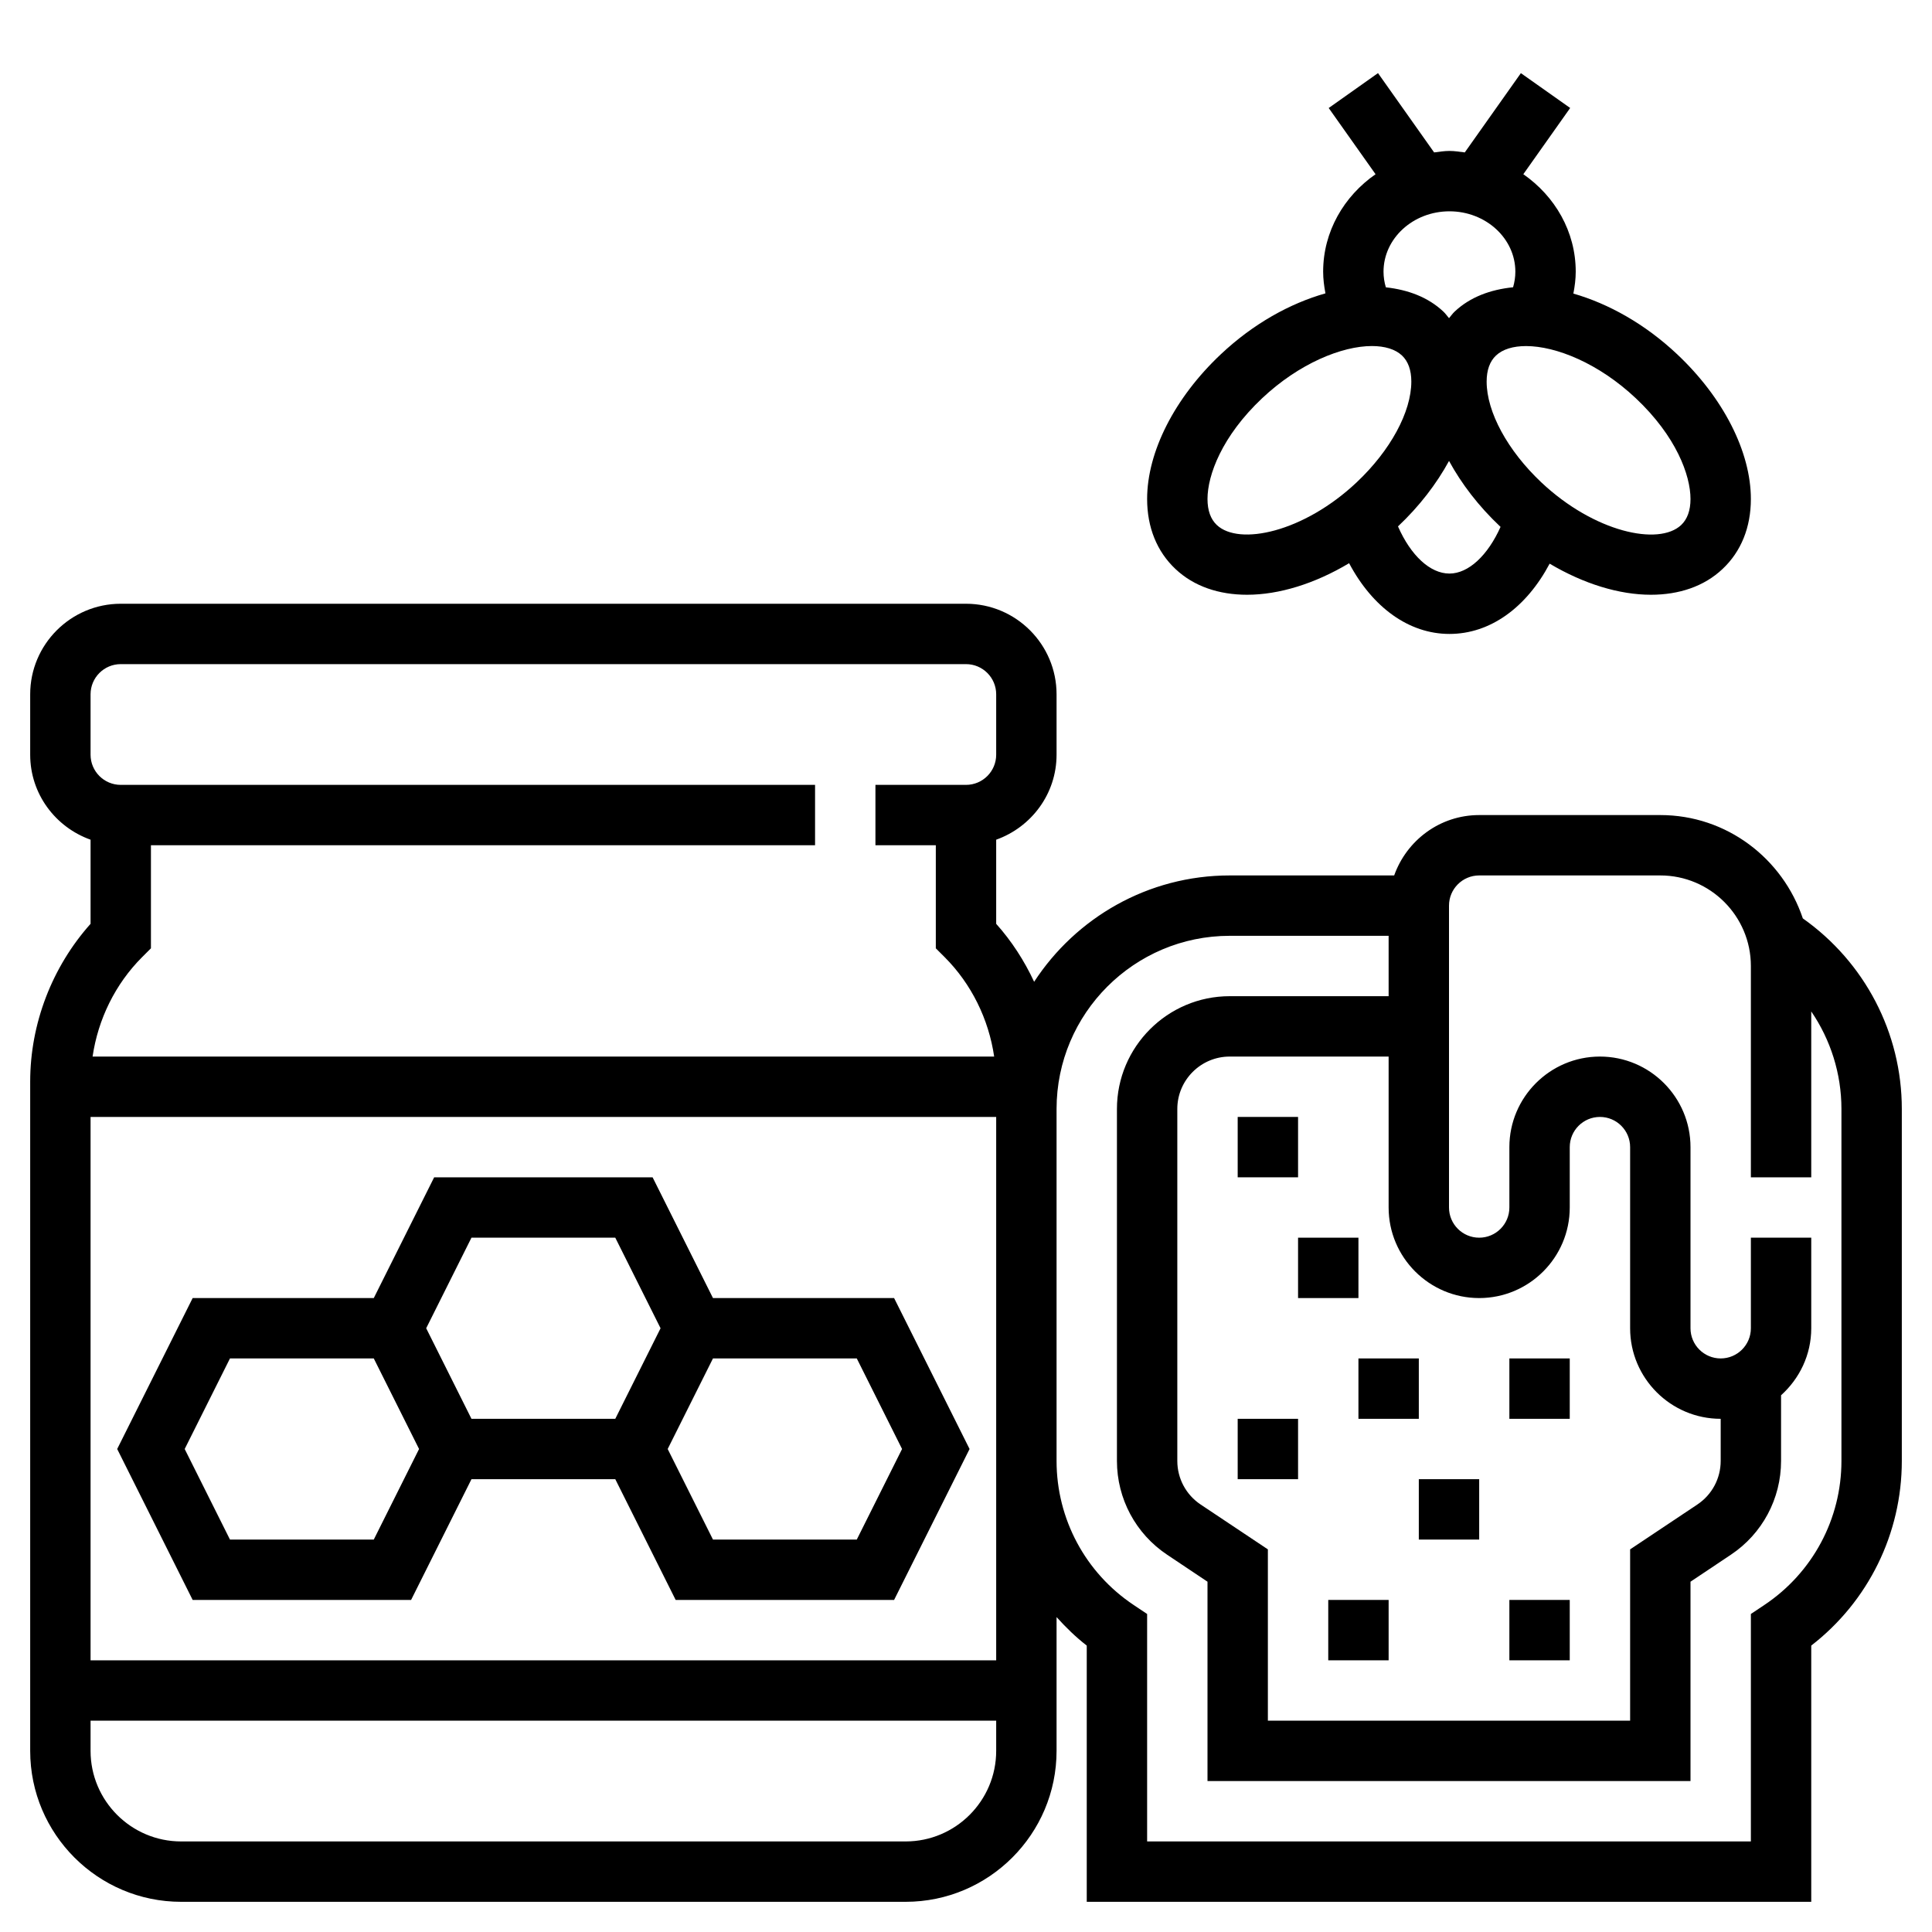 <svg xmlns="http://www.w3.org/2000/svg" xmlns:xlink="http://www.w3.org/1999/xlink" version="1.1" x="0px" y="0px" viewBox="0 0 64 64" style="enable-background:new 0 0 64 64;" xml:space="preserve"><g><path d="M23.618,43l-2-4h-7.236l-2,4h-6l-2.5,5l2.5,5h7.236l2-4h4.764l2,4h7.236l2.5-5l-2.5-5H23.618z M15.618,41h4.764l1.5,3   l-1.5,3h-4.764l-1.5-3L15.618,41z M12.382,51H7.618l-1.5-3l1.5-3h4.764l1.5,3L12.382,51z M28.382,51h-4.764l-1.5-3l1.5-3h4.764   l1.5,3L28.382,51z"></path><path d="M59.721,30.423C59.056,28.441,57.202,27,55,27h-6c-1.302,0-2.402,0.838-2.816,2h-5.448c-2.711,0-5.098,1.405-6.479,3.523   c-0.324-0.695-0.743-1.346-1.257-1.92v-2.787c1.161-0.414,2-1.514,2-2.816v-2c0-1.654-1.346-3-3-3H4c-1.654,0-3,1.346-3,3v2   c0,1.302,0.838,2.402,2,2.816v2.787c-1.275,1.427-2,3.308-2,5.226V58c0,2.757,2.243,5,5,5h24c2.757,0,5-2.243,5-5v-4.432   c0.306,0.339,0.633,0.66,1,0.944V63h24v-8.488c1.888-1.461,3-3.709,3-6.117V36.736C63,34.217,61.774,31.874,59.721,30.423z M57,47   v1.395c0,0.582-0.289,1.122-0.775,1.445L54,51.325V57H42v-5.675l-2.226-1.485C39.289,49.517,39,48.977,39,48.395V36.736   C39,35.779,39.779,35,40.736,35H46v5c0,1.654,1.346,3,3,3c1.654,0,3-1.346,3-3v-2c0-0.552,0.448-1,1-1c0.552,0,1,0.448,1,1v6   C54,45.654,55.346,47,57,47z M3,23c0-0.552,0.448-1,1-1h28c0.552,0,1,0.448,1,1v2c0,0.552-0.448,1-1,1h-3v2h2v3.414l0.293,0.293   c0.888,0.888,1.459,2.057,1.64,3.293H3.067c0.181-1.236,0.752-2.405,1.64-3.293L5,31.414V28h22v-2H4c-0.552,0-1-0.448-1-1V23z    M30,61H6c-1.654,0-3-1.346-3-3v-1h30v1C33,59.654,31.654,61,30,61z M33,55H3V37h30v11.395V55z M61,48.395   c0,1.922-0.955,3.706-2.555,4.773L58,53.465V61H38v-7.535l-0.445-0.297C35.955,52.101,35,50.316,35,48.395V36.736   C35,33.573,37.573,31,40.736,31H46v2h-5.264C38.676,33,37,34.676,37,36.736v11.658c0,1.252,0.622,2.415,1.664,3.109L40,52.396V59   h16v-6.604l1.335-0.892C58.378,50.81,59,49.646,59,48.395V46.22c0.609-0.549,1-1.336,1-2.22v-3h-2v3c0,0.552-0.448,1-1,1   c-0.552,0-1-0.448-1-1v-6c0-1.654-1.346-3-3-3c-1.654,0-3,1.346-3,3v2c0,0.552-0.448,1-1,1c-0.552,0-1-0.448-1-1V30   c0-0.552,0.448-1,1-1h6c1.654,0,3,1.346,3,3v7h2v-5.495c0.641,0.94,1,2.06,1,3.231V48.395z"></path><rect x="41" y="37" width="2" height="2"></rect><rect x="43" y="41" width="2" height="2"></rect><rect x="50" y="53" width="2" height="2"></rect><rect x="47" y="49" width="2" height="2"></rect><rect x="50" y="45" width="2" height="2"></rect><rect x="41" y="47" width="2" height="2"></rect><rect x="44" y="53" width="2" height="2"></rect><rect x="45" y="45" width="2" height="2"></rect><path d="M41.311,19.702c1.058,0,2.242-0.365,3.38-1.045C45.466,20.12,46.672,21,48.015,21c1.349,0,2.546-0.872,3.319-2.328   c1.131,0.671,2.306,1.03,3.355,1.03c0.931,0,1.762-0.276,2.373-0.854C57.676,18.271,58,17.469,58,16.53   c0-1.562-0.912-3.354-2.44-4.793c-1.071-1.009-2.278-1.677-3.44-2.012C52.166,9.486,52.198,9.245,52.198,9   c0-1.33-0.689-2.501-1.736-3.229l1.552-2.194l-1.633-1.154l-1.858,2.626C48.355,5.029,48.189,5,48.015,5   c-0.174,0-0.34,0.029-0.508,0.049l-1.859-2.627l-1.633,1.156l1.552,2.193C44.52,6.499,43.831,7.67,43.831,9   c0,0.242,0.031,0.481,0.076,0.718c-1.171,0.332-2.388,1.002-3.468,2.02C38.912,13.176,38,14.968,38,16.53   c0,0.938,0.324,1.74,0.938,2.318C39.55,19.426,40.381,19.702,41.311,19.702z M48.015,19c-0.641,0-1.283-0.6-1.705-1.563   c0.001-0.001,0.002-0.002,0.003-0.002c0.706-0.665,1.274-1.407,1.688-2.166c0.414,0.759,0.981,1.5,1.687,2.166   c0.007,0.006,0.014,0.011,0.02,0.018C49.287,18.395,48.648,19,48.015,19z M56,16.53c0,0.379-0.105,0.669-0.31,0.863   c-0.741,0.697-2.875,0.24-4.632-1.414c-1.116-1.053-1.811-2.331-1.811-3.338c0-0.379,0.104-0.67,0.31-0.864   c0.222-0.209,0.569-0.313,0.995-0.313c0.992,0,2.408,0.571,3.637,1.729C55.524,14.45,56,15.741,56,16.53z M50.198,9   c0,0.177-0.027,0.349-0.075,0.516c-0.749,0.076-1.425,0.324-1.936,0.806c-0.071,0.066-0.124,0.146-0.186,0.218   c-0.063-0.072-0.116-0.152-0.187-0.218c-0.505-0.476-1.169-0.723-1.906-0.804C45.858,9.351,45.831,9.178,45.831,9   c0-1.102,0.979-2,2.184-2C49.219,7,50.198,7.898,50.198,9z M41.81,13.192c1.229-1.157,2.645-1.729,3.637-1.729   c0.426,0,0.773,0.105,0.995,0.313c0.205,0.194,0.31,0.485,0.31,0.864c0,1.007-0.694,2.285-1.811,3.338   c-1.755,1.654-3.893,2.111-4.632,1.414C40.104,17.199,40,16.909,40,16.53C40,15.741,40.476,14.45,41.81,13.192z"></path></g></svg>